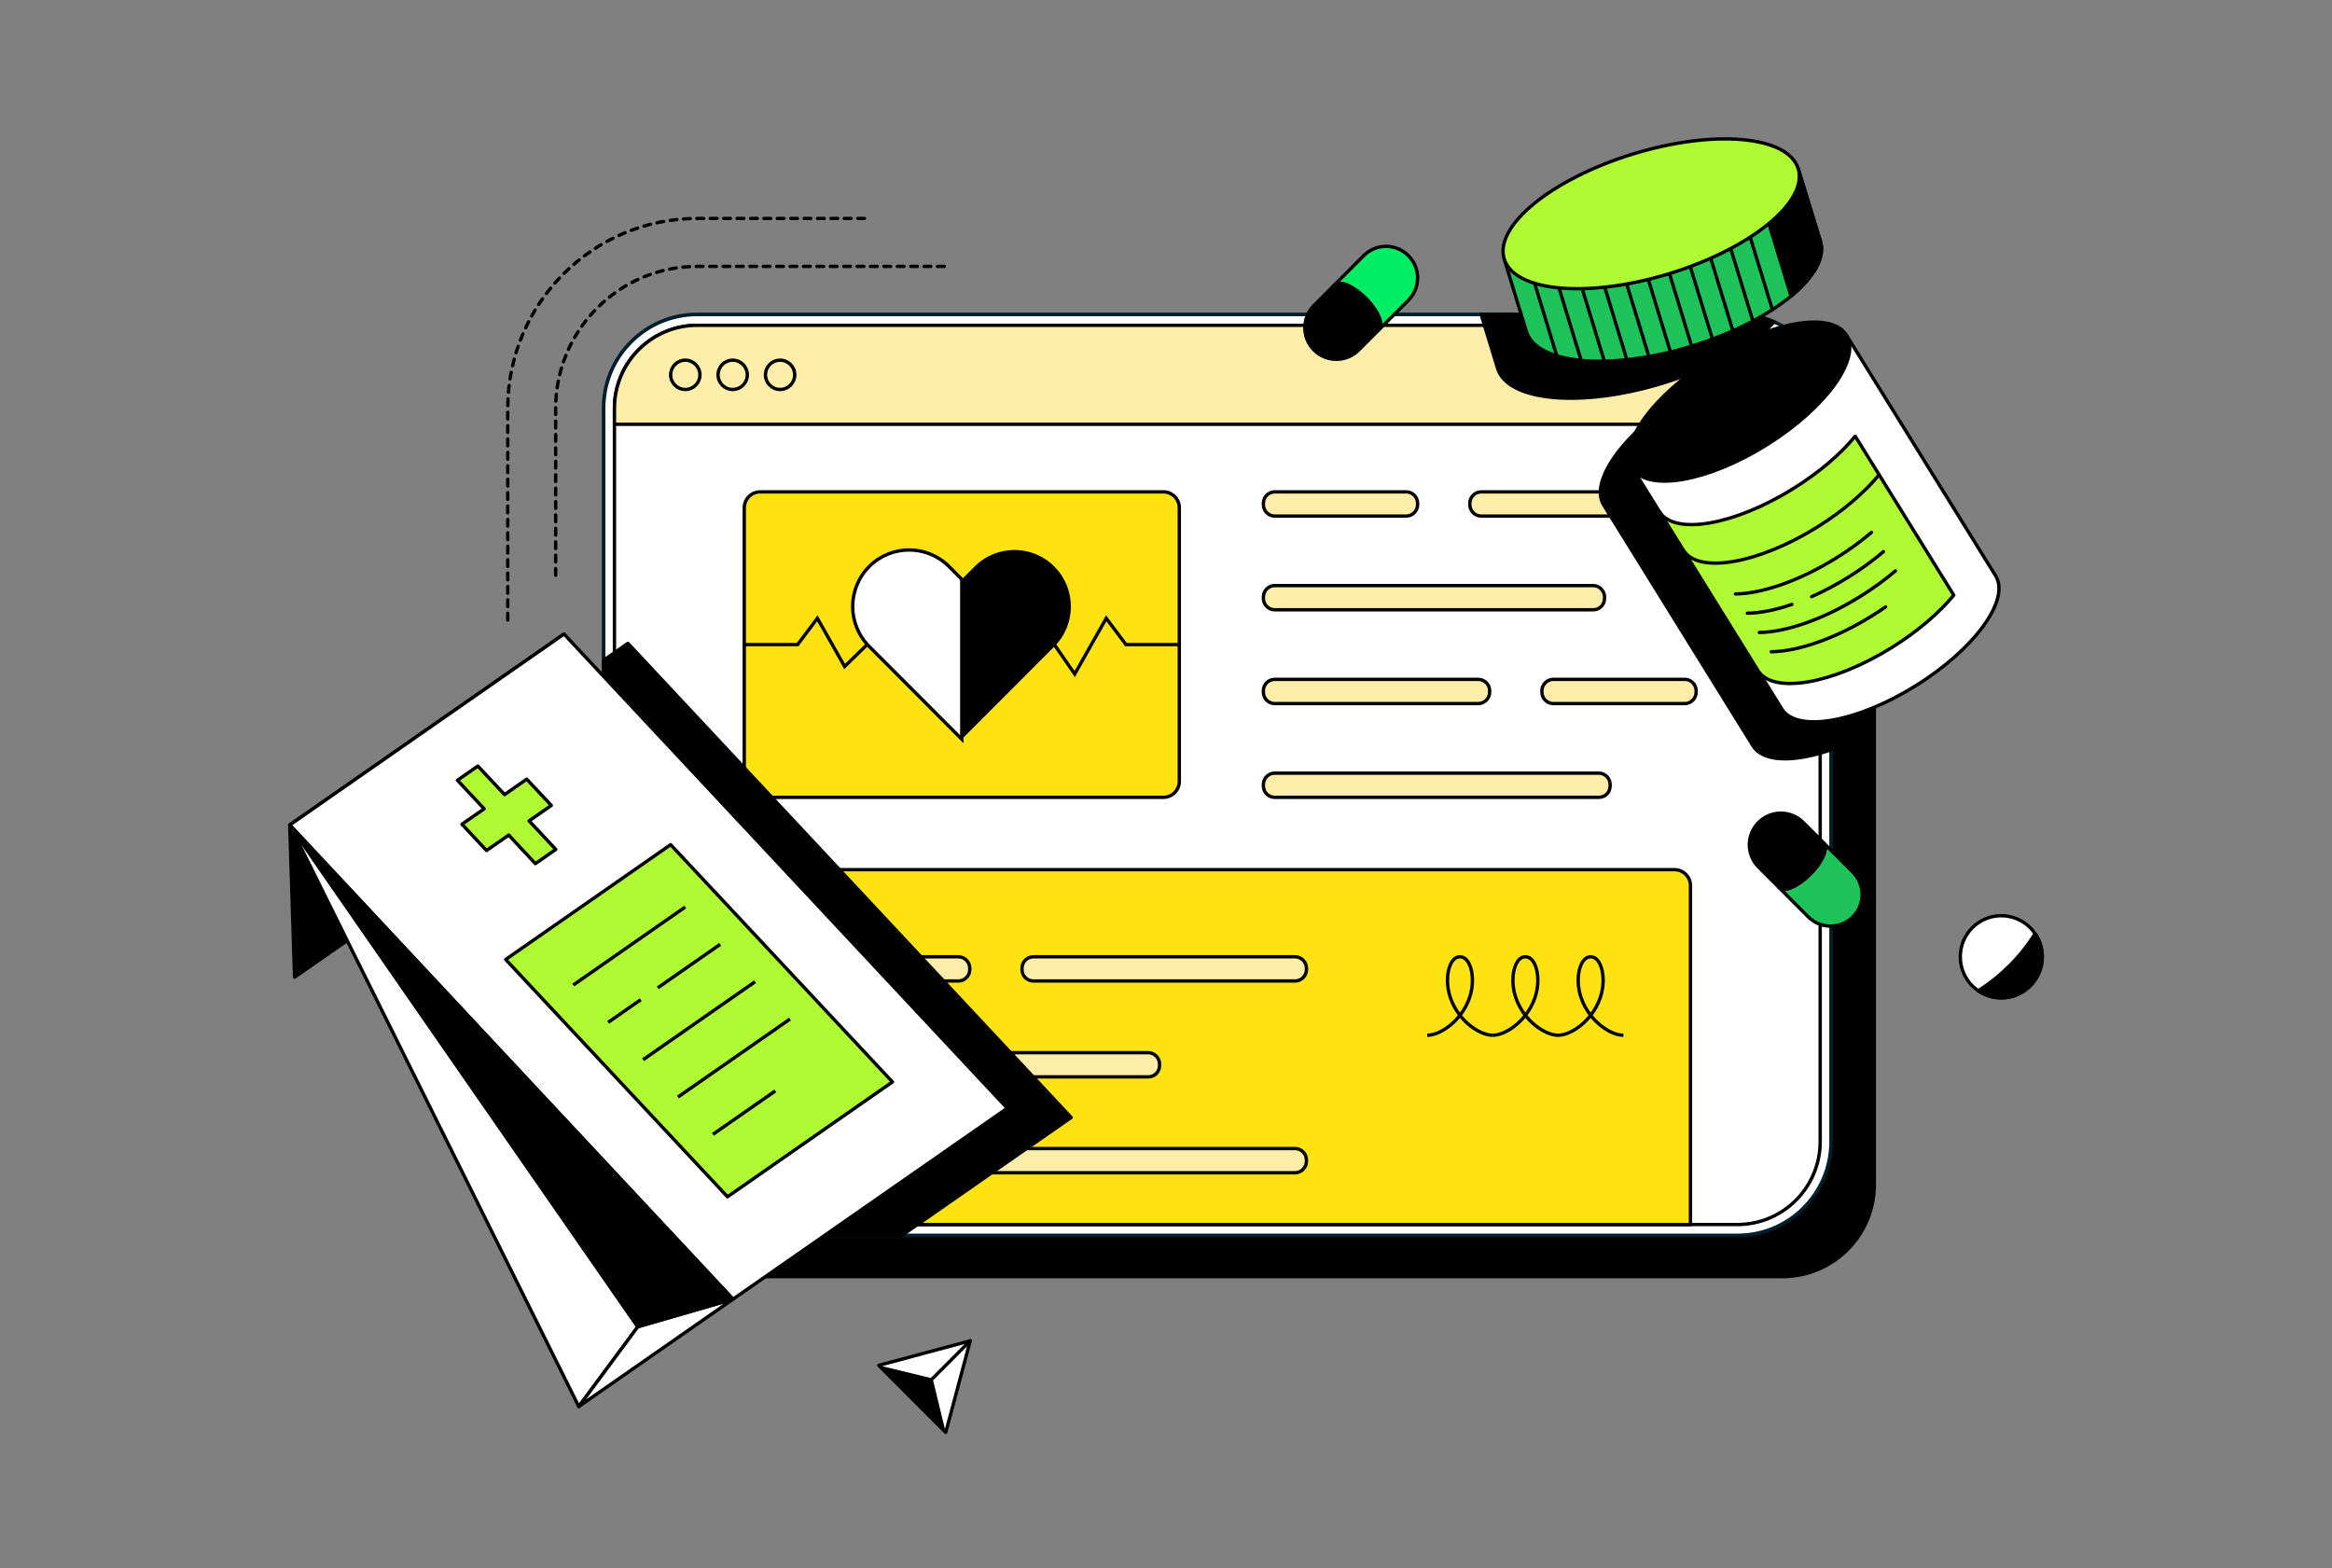 <?xml version="1.0" encoding="utf-8"?>
<svg xmlns="http://www.w3.org/2000/svg" width="696" height="468" viewBox="0 0 696 468" fill="none">
<rect x="0" y="0" width="696" height="468" fill="#808080" stroke="none"/>
<g clip-path="url(#clip0_6469_16868)">
<path d="M597.292 297.822C604.047 297.822 609.524 292.335 609.524 285.567C609.524 278.799 604.047 273.312 597.292 273.312C590.537 273.312 585.061 278.799 585.061 285.567C585.061 292.335 590.537 297.822 597.292 297.822Z" fill="white" stroke="black" stroke-linecap="round" stroke-linejoin="round"/>
<path d="M590.409 295.692C592.373 297.029 594.737 297.822 597.292 297.822C604.051 297.822 609.524 292.339 609.524 285.567C609.524 283.007 608.742 280.629 607.398 278.671C603.079 285.548 597.264 291.374 590.399 295.701L590.409 295.692Z" fill="black" stroke="black" stroke-linecap="round" stroke-linejoin="round"/>
<path d="M289.569 400.186L285.918 413.854L282.257 427.522L272.275 417.522L262.284 407.512L275.927 403.853L289.569 400.186Z" fill="white" stroke="black" stroke-linecap="round" stroke-linejoin="round"/>
<path d="M278.358 411.418L262.284 407.512L282.257 427.522L278.358 411.418Z" fill="black"/>
<path d="M278.357 411.418L289.569 400.186" stroke="black" stroke-linecap="round" stroke-linejoin="round"/>
<path d="M531.959 106.638H221.5C206.063 106.638 193.548 119.176 193.548 134.643V353.526C193.548 368.993 206.063 381.531 221.5 381.531H531.959C547.397 381.531 559.911 368.993 559.911 353.526V134.643C559.911 119.176 547.397 106.638 531.959 106.638Z" fill="black"/>
<path d="M518.555 93.839H208.096C192.658 93.839 180.144 106.377 180.144 121.844V340.727C180.144 356.194 192.658 368.732 208.096 368.732H518.555C533.992 368.732 546.507 356.194 546.507 340.727V121.844C546.507 106.377 533.992 93.839 518.555 93.839Z" fill="white" stroke="#011F2B" stroke-width="1.08" stroke-miterlimit="10"/>
<path d="M543.246 121.844V340.727C543.246 354.386 532.178 365.475 518.545 365.475H208.086C194.453 365.475 183.385 354.386 183.385 340.727V121.844C183.385 108.185 194.453 97.096 208.086 97.096L518.555 97.096C532.187 97.096 543.256 108.185 543.256 121.844H543.246Z" fill="white" stroke="black" stroke-miterlimit="10"/>
<path d="M518.555 97.096H208.096C194.472 97.096 183.395 108.195 183.395 121.844V126.639H543.256V121.844C543.256 108.195 532.178 97.096 518.555 97.096Z" fill="#FFEEA9" stroke="black" stroke-miterlimit="10"/>
<path d="M204.53 116.247C206.942 116.247 208.897 114.289 208.897 111.873C208.897 109.457 206.942 107.498 204.53 107.498C202.119 107.498 200.164 109.457 200.164 111.873C200.164 114.289 202.119 116.247 204.53 116.247Z" fill="#FFEEA9" stroke="black" stroke-miterlimit="10"/>
<path d="M218.678 116.247C221.089 116.247 223.044 114.289 223.044 111.873C223.044 109.457 221.089 107.498 218.678 107.498C216.266 107.498 214.312 109.457 214.312 111.873C214.312 114.289 216.266 116.247 218.678 116.247Z" fill="#FFEEA9" stroke="black" stroke-miterlimit="10"/>
<path d="M232.825 116.247C235.237 116.247 237.192 114.289 237.192 111.873C237.192 109.457 235.237 107.498 232.825 107.498C230.414 107.498 228.459 109.457 228.459 111.873C228.459 114.289 230.414 116.247 232.825 116.247Z" fill="#FFEEA9" stroke="black" stroke-miterlimit="10"/>
<path d="M407.613 89.034C411.293 92.721 413.057 96.914 411.57 98.404L420.331 89.626C424.011 85.94 424.011 79.97 420.331 76.293C416.651 72.606 410.692 72.606 407.022 76.293L398.261 85.07C399.758 83.571 403.943 85.347 407.613 89.034Z" fill="#00ED64" stroke="black" stroke-linecap="round" stroke-linejoin="round"/>
<path d="M392.188 104.479C395.868 108.166 401.826 108.166 405.496 104.479L411.56 98.404C413.057 96.905 411.283 92.711 407.603 89.034C403.923 85.357 399.738 83.58 398.251 85.07L392.188 91.145C388.508 94.832 388.508 100.802 392.188 104.479Z" fill="black" stroke="black" stroke-linecap="round" stroke-linejoin="round"/>
<path d="M347.209 146.803H226.896C224.263 146.803 222.129 148.941 222.129 151.579V233.196C222.129 235.834 224.263 237.972 226.896 237.972H347.209C349.841 237.972 351.975 235.834 351.975 233.196V151.579C351.975 148.941 349.841 146.803 347.209 146.803Z" fill="#FFE212" stroke="black" stroke-miterlimit="10"/>
<path d="M283.239 169.086C276.66 162.496 265.992 162.496 259.424 169.086C252.846 175.677 252.846 186.356 259.424 192.946L263.237 196.767L287.052 220.627V172.898L283.239 169.077V169.086Z" fill="white" stroke="black" stroke-miterlimit="10"/>
<path d="M314.68 169.086C308.102 162.496 297.443 162.496 290.865 169.086L287.052 172.907V220.636L310.866 196.776L314.68 192.956C321.258 186.365 321.258 175.687 314.68 169.096V169.086Z" fill="black"/>
<path d="M222.129 192.383H238.059L243.951 184.531L252.083 198.925L258.795 192.383" stroke="black" stroke-miterlimit="10"/>
<path d="M351.976 192.383H336.045L330.163 184.531L320.754 201.17L314.681 192.383" stroke="black" stroke-miterlimit="10"/>
<path d="M226.896 259.559H499.764C502.395 259.559 504.531 261.698 504.531 264.334V365.476H222.129V264.334C222.129 261.698 224.264 259.559 226.896 259.559Z" fill="#FFE212" stroke="black" stroke-miterlimit="10"/>
<path d="M445.499 308.988C440.551 308.988 432.009 302.225 432.009 292.511C432.009 288.891 433.391 285.567 435.699 285.567H435.765C438.072 285.567 439.455 288.891 439.455 292.511C439.455 302.225 430.913 308.988 425.965 308.988" stroke="black" stroke-miterlimit="10"/>
<path d="M465.023 308.988C460.076 308.988 451.534 302.225 451.534 292.511C451.534 288.891 452.916 285.567 455.223 285.567H455.29C457.597 285.567 458.979 288.891 458.979 292.511C458.979 302.225 450.437 308.988 445.489 308.988" stroke="black" stroke-miterlimit="10"/>
<path d="M484.51 308.988C479.562 308.988 471.02 302.225 471.02 292.511C471.02 288.891 472.402 285.567 474.709 285.567H474.776C477.083 285.567 478.466 288.891 478.466 292.511C478.466 302.225 469.923 308.988 464.976 308.988" stroke="black" stroke-miterlimit="10"/>
<path d="M308.388 285.567H386.553C388.374 285.567 389.918 287.105 389.918 288.939V289.417C389.918 291.241 388.383 292.788 386.553 292.788H308.388C306.567 292.788 305.022 291.251 305.022 289.417V288.939C305.022 287.115 306.557 285.567 308.388 285.567Z" fill="#FFEEA9" stroke="black" stroke-miterlimit="10"/>
<path d="M246.029 285.567H286.061C287.882 285.567 289.426 287.105 289.426 288.939V289.417C289.426 291.241 287.891 292.788 286.061 292.788H246.029C244.208 292.788 242.664 291.251 242.664 289.417V288.939C242.664 287.115 244.199 285.567 246.029 285.567Z" fill="#FFEEA9" stroke="black" stroke-miterlimit="10"/>
<path d="M342.709 321.405H246.029C244.208 321.405 242.664 319.867 242.664 318.033V317.555C242.664 315.731 244.199 314.184 246.029 314.184H342.709C344.53 314.184 346.074 315.721 346.074 317.555V318.033C346.074 319.962 344.539 321.405 342.709 321.405Z" fill="#FFEEA9" stroke="black" stroke-miterlimit="10"/>
<path d="M386.544 350.021H246.029C244.208 350.021 242.664 348.483 242.664 346.649V346.171C242.664 344.347 244.199 342.8 246.029 342.8H386.544C388.365 342.8 389.909 344.338 389.909 346.171V346.649C389.909 348.473 388.374 350.021 386.544 350.021Z" fill="#FFEEA9" stroke="black" stroke-miterlimit="10"/>
<path d="M442.049 146.803H502.854C504.675 146.803 506.219 148.341 506.219 150.174V150.652C506.219 152.476 504.684 154.024 502.854 154.024H442.049C440.228 154.024 438.684 152.486 438.684 150.652V150.174C438.684 148.35 440.218 146.803 442.049 146.803Z" fill="#FFEEA9" stroke="black" stroke-miterlimit="10"/>
<path d="M380.434 146.803H419.721C421.542 146.803 423.087 148.341 423.087 150.174V150.652C423.087 152.476 421.552 154.024 419.721 154.024H380.434C378.613 154.024 377.068 152.486 377.068 150.652V150.174C377.068 148.35 378.603 146.803 380.434 146.803Z" fill="#FFEEA9" stroke="black" stroke-miterlimit="10"/>
<path d="M441.229 209.987H380.424C378.603 209.987 377.059 208.449 377.059 206.615V206.137C377.059 204.313 378.593 202.766 380.424 202.766H441.229C443.05 202.766 444.594 204.303 444.594 206.137V206.615C444.594 208.439 443.059 209.987 441.229 209.987Z" fill="#FFEEA9" stroke="black" stroke-miterlimit="10"/>
<path d="M502.853 209.987H463.566C461.745 209.987 460.2 208.449 460.2 206.615V206.137C460.2 204.313 461.735 202.766 463.566 202.766H502.853C504.674 202.766 506.218 204.303 506.218 206.137V206.615C506.218 208.439 504.684 209.987 502.853 209.987Z" fill="#FFEEA9" stroke="black" stroke-miterlimit="10"/>
<path d="M475.511 182H380.434C378.613 182 377.068 180.462 377.068 178.629V178.151C377.068 176.327 378.603 174.779 380.434 174.779H475.511C477.332 174.779 478.877 176.317 478.877 178.151V178.629C478.877 180.558 477.342 182 475.511 182Z" fill="#FFEEA9" stroke="black" stroke-miterlimit="10"/>
<path d="M477.189 237.972H380.424C378.603 237.972 377.059 236.434 377.059 234.6V234.123C377.059 232.298 378.593 230.751 380.424 230.751H477.189C479.01 230.751 480.554 232.289 480.554 234.123V234.6C480.554 236.53 479.02 237.972 477.189 237.972Z" fill="#FFEEA9" stroke="black" stroke-miterlimit="10"/>
<path d="M540.281 260.905C536.601 264.592 532.416 266.359 530.929 264.869L539.69 273.647C543.37 277.334 549.328 277.334 552.999 273.647C556.679 269.96 556.679 263.99 552.999 260.313L544.237 251.535C545.734 253.035 543.961 257.228 540.281 260.905Z" fill="#1EC45A" stroke="black" stroke-linecap="round" stroke-linejoin="round"/>
<path d="M524.865 245.46C521.185 249.147 521.185 255.117 524.865 258.794L530.929 264.869C532.426 266.369 536.611 264.592 540.281 260.905C543.961 257.218 545.725 253.025 544.238 251.535L538.174 245.46C534.494 241.774 528.536 241.774 524.865 245.46Z" fill="black" stroke="black" stroke-linecap="round" stroke-linejoin="round"/>
<path d="M502.51 117.918C484.882 128.893 474.195 143.593 478.647 150.766L486.694 163.747L486.942 164.138L493.825 175.247L523.198 222.613C526.21 227.475 535.41 227.618 546.507 223.788V121.835C546.507 120.106 546.345 118.415 546.04 116.772L542.474 111.022C538.032 103.849 520.137 106.934 502.51 117.909V117.918Z" fill="black" stroke="black" stroke-linecap="round" stroke-linejoin="round"/>
<path d="M496.303 114.346C510.908 109.866 522.93 102.999 529.537 96.084C526.162 94.641 522.453 93.839 518.554 93.839H442.048L446.977 109.962C449.989 119.819 472.078 121.777 496.303 114.346Z" fill="black" stroke="black" stroke-linecap="round" stroke-linejoin="round"/>
<path d="M187.399 192.01L180.144 197.063V340.727C180.144 356.191 192.661 368.732 208.096 368.732H269.139L319.686 333.535L187.399 192.01Z" fill="black" stroke="black" stroke-linecap="round" stroke-linejoin="round"/>
<path d="M487.218 139.724L531.768 211.57C536.21 218.744 554.105 215.658 571.732 204.684C589.36 193.709 600.047 179.009 595.595 171.836L551.045 99.989L487.218 139.724Z" fill="white" stroke="black" stroke-linecap="round" stroke-linejoin="round"/>
<path d="M527.185 132.848C544.811 121.877 555.496 107.172 551.05 100.003C546.605 92.833 528.712 95.915 511.086 106.885C493.46 117.856 482.776 132.561 487.221 139.73C491.667 146.9 509.559 143.819 527.185 132.848Z" fill="black" stroke="black" stroke-linecap="round" stroke-linejoin="round"/>
<path d="M495.265 152.705C499.707 159.878 517.602 156.793 535.229 145.818C542.951 141.014 549.339 135.493 553.705 130.201L583.116 177.634C578.75 182.926 572.362 188.446 564.64 193.251C547.013 204.226 529.118 207.301 524.676 200.138L495.265 152.705Z" fill="#B0FA34" stroke="black" stroke-linecap="round" stroke-linejoin="round"/>
<path d="M502.396 164.205C506.838 171.378 524.733 168.293 542.36 157.318C550.082 152.514 556.47 146.993 560.836 141.701" stroke="black" stroke-linecap="round" stroke-linejoin="round"/>
<path d="M517.944 177.271C525.829 177.185 537.002 173.412 548.07 166.516C551.931 164.118 555.459 161.53 558.567 158.894" stroke="black" stroke-linecap="round" stroke-linejoin="round"/>
<path d="M540.691 178.083C544.266 176.507 547.956 174.558 551.636 172.266C555.497 169.868 559.024 167.28 562.132 164.644" stroke="black" stroke-linecap="round" stroke-linejoin="round"/>
<path d="M521.51 183.021C525.304 182.983 529.861 182.085 534.809 180.395" stroke="black" stroke-linecap="round" stroke-linejoin="round"/>
<path d="M525.075 188.771C532.959 188.685 544.133 184.912 555.201 178.016C559.062 175.618 562.59 173.03 565.698 170.394" stroke="black" stroke-linecap="round" stroke-linejoin="round"/>
<path d="M528.641 194.521C536.525 194.435 547.698 190.662 558.767 183.766C560.149 182.906 561.484 182.028 562.771 181.13" stroke="black" stroke-linecap="round" stroke-linejoin="round"/>
<path d="M536.688 50.37L543.304 72.004C546.317 81.862 529.118 95.874 504.884 103.314C480.65 110.745 458.57 108.787 455.558 98.93L448.941 77.296L536.688 50.37Z" fill="#1EC45A" stroke="black" stroke-linecap="round" stroke-linejoin="round"/>
<path d="M458.026 84.594L464.633 106.199" stroke="black" stroke-linecap="round" stroke-linejoin="round"/>
<path d="M465.291 85.94L471.907 107.565" stroke="black" stroke-linecap="round" stroke-linejoin="round"/>
<path d="M472.223 86.169L478.829 107.803" stroke="black" stroke-linecap="round" stroke-linejoin="round"/>
<path d="M478.943 85.73L485.55 107.364" stroke="black" stroke-linecap="round" stroke-linejoin="round"/>
<path d="M485.502 84.784L492.118 106.418" stroke="black" stroke-linecap="round" stroke-linejoin="round"/>
<path d="M491.947 83.419L498.554 105.053" stroke="black" stroke-linecap="round" stroke-linejoin="round"/>
<path d="M498.268 81.68L504.874 103.314" stroke="black" stroke-linecap="round" stroke-linejoin="round"/>
<path d="M504.474 79.579L511.09 101.204" stroke="black" stroke-linecap="round" stroke-linejoin="round"/>
<path d="M510.575 77.096L517.191 98.72" stroke="black" stroke-linecap="round" stroke-linejoin="round"/>
<path d="M516.544 74.191L523.16 95.826" stroke="black" stroke-linecap="round" stroke-linejoin="round"/>
<path d="M522.359 70.791L528.976 92.416" stroke="black" stroke-linecap="round" stroke-linejoin="round"/>
<path d="M527.965 66.703L534.581 88.337" stroke="black" stroke-linecap="round" stroke-linejoin="round"/>
<path d="M533.228 61.488L539.844 83.123" stroke="black" stroke-linecap="round" stroke-linejoin="round"/>
<path d="M524.151 54.219L534.581 88.338C541.35 82.74 544.791 76.866 543.304 72.004L536.688 50.37L524.151 54.219Z" fill="black" stroke="black" stroke-linecap="round" stroke-linejoin="round"/>
<path d="M498.269 81.661C522.499 74.226 539.699 60.208 536.686 50.352C533.673 40.497 511.587 38.535 487.357 45.971C463.127 53.407 445.927 67.424 448.94 77.28C451.953 87.136 474.038 89.097 498.269 81.661Z" fill="#B0FA34" stroke="black" stroke-linecap="round" stroke-linejoin="round"/>
<path d="M87.916 291.652L169.771 234.667L168.331 189.24L86.477 246.225L87.916 291.652Z" fill="black" stroke="black" stroke-linecap="round" stroke-linejoin="round"/>
<path d="M172.745 419.795L190.354 395.983L218.764 387.759L86.477 246.225L172.745 419.795Z" fill="white" stroke="black" stroke-linejoin="round"/>
<path d="M300.618 330.765L218.764 387.76L86.477 246.225L168.331 189.24L300.618 330.765Z" fill="white" stroke="black" stroke-linejoin="round"/>
<path d="M266.355 322.914L217.124 357.194L150.923 286.37L200.154 252.099L266.355 322.914Z" fill="#B0FA34" stroke="black" stroke-linecap="round" stroke-linejoin="round"/>
<path d="M171.506 293.706L204.101 271.002" stroke="black" stroke-miterlimit="10" stroke-linecap="square"/>
<path d="M196.713 294.546L214.521 282.148" stroke="black" stroke-miterlimit="10" stroke-linecap="square"/>
<path d="M181.916 304.853L190.83 298.645" stroke="black" stroke-miterlimit="10" stroke-linecap="square"/>
<path d="M192.337 315.999L224.942 293.295" stroke="black" stroke-miterlimit="10" stroke-linecap="square"/>
<path d="M202.757 327.137L235.361 304.442" stroke="black" stroke-miterlimit="10" stroke-linecap="square"/>
<path d="M213.177 338.283L230.985 325.885" stroke="black" stroke-miterlimit="10" stroke-linecap="square"/>
<path d="M157.206 232.547L150.589 237.161L142.619 228.641L136.527 232.882L144.497 241.401L137.881 246.005L145.203 253.847L151.829 249.243L159.789 257.763L165.881 253.522L157.921 245.002L164.537 240.389L157.206 232.547Z" fill="#B0FA34" stroke="black" stroke-linecap="round" stroke-linejoin="round"/>
<path d="M190.354 395.983L86.477 246.225" stroke="black" stroke-linejoin="round"/>
<path d="M172.745 419.796L218.763 387.76L190.354 395.984L172.745 419.796Z" fill="white" stroke="black" stroke-linejoin="round"/>
<path d="M86.477 246.225L218.764 387.759L190.354 395.983L86.477 246.225Z" fill="black" stroke="black" stroke-linecap="round" stroke-linejoin="round"/>
<path d="M151.543 185.047V121.854C151.543 90.611 176.912 65.194 208.096 65.194H258.805" stroke="black" stroke-linecap="round" stroke-linejoin="round" stroke-dasharray="2 2"/>
<path d="M165.843 171.703V121.844C165.843 98.5 184.795 79.512 208.095 79.512H283.687" stroke="black" stroke-linecap="round" stroke-linejoin="round" stroke-dasharray="2 2"/>
</g>
<defs>
<clipPath id="clip0_6469_16868">
<rect width="524" height="387" fill="white" transform="translate(86 41)"/>
</clipPath>
</defs>
</svg>